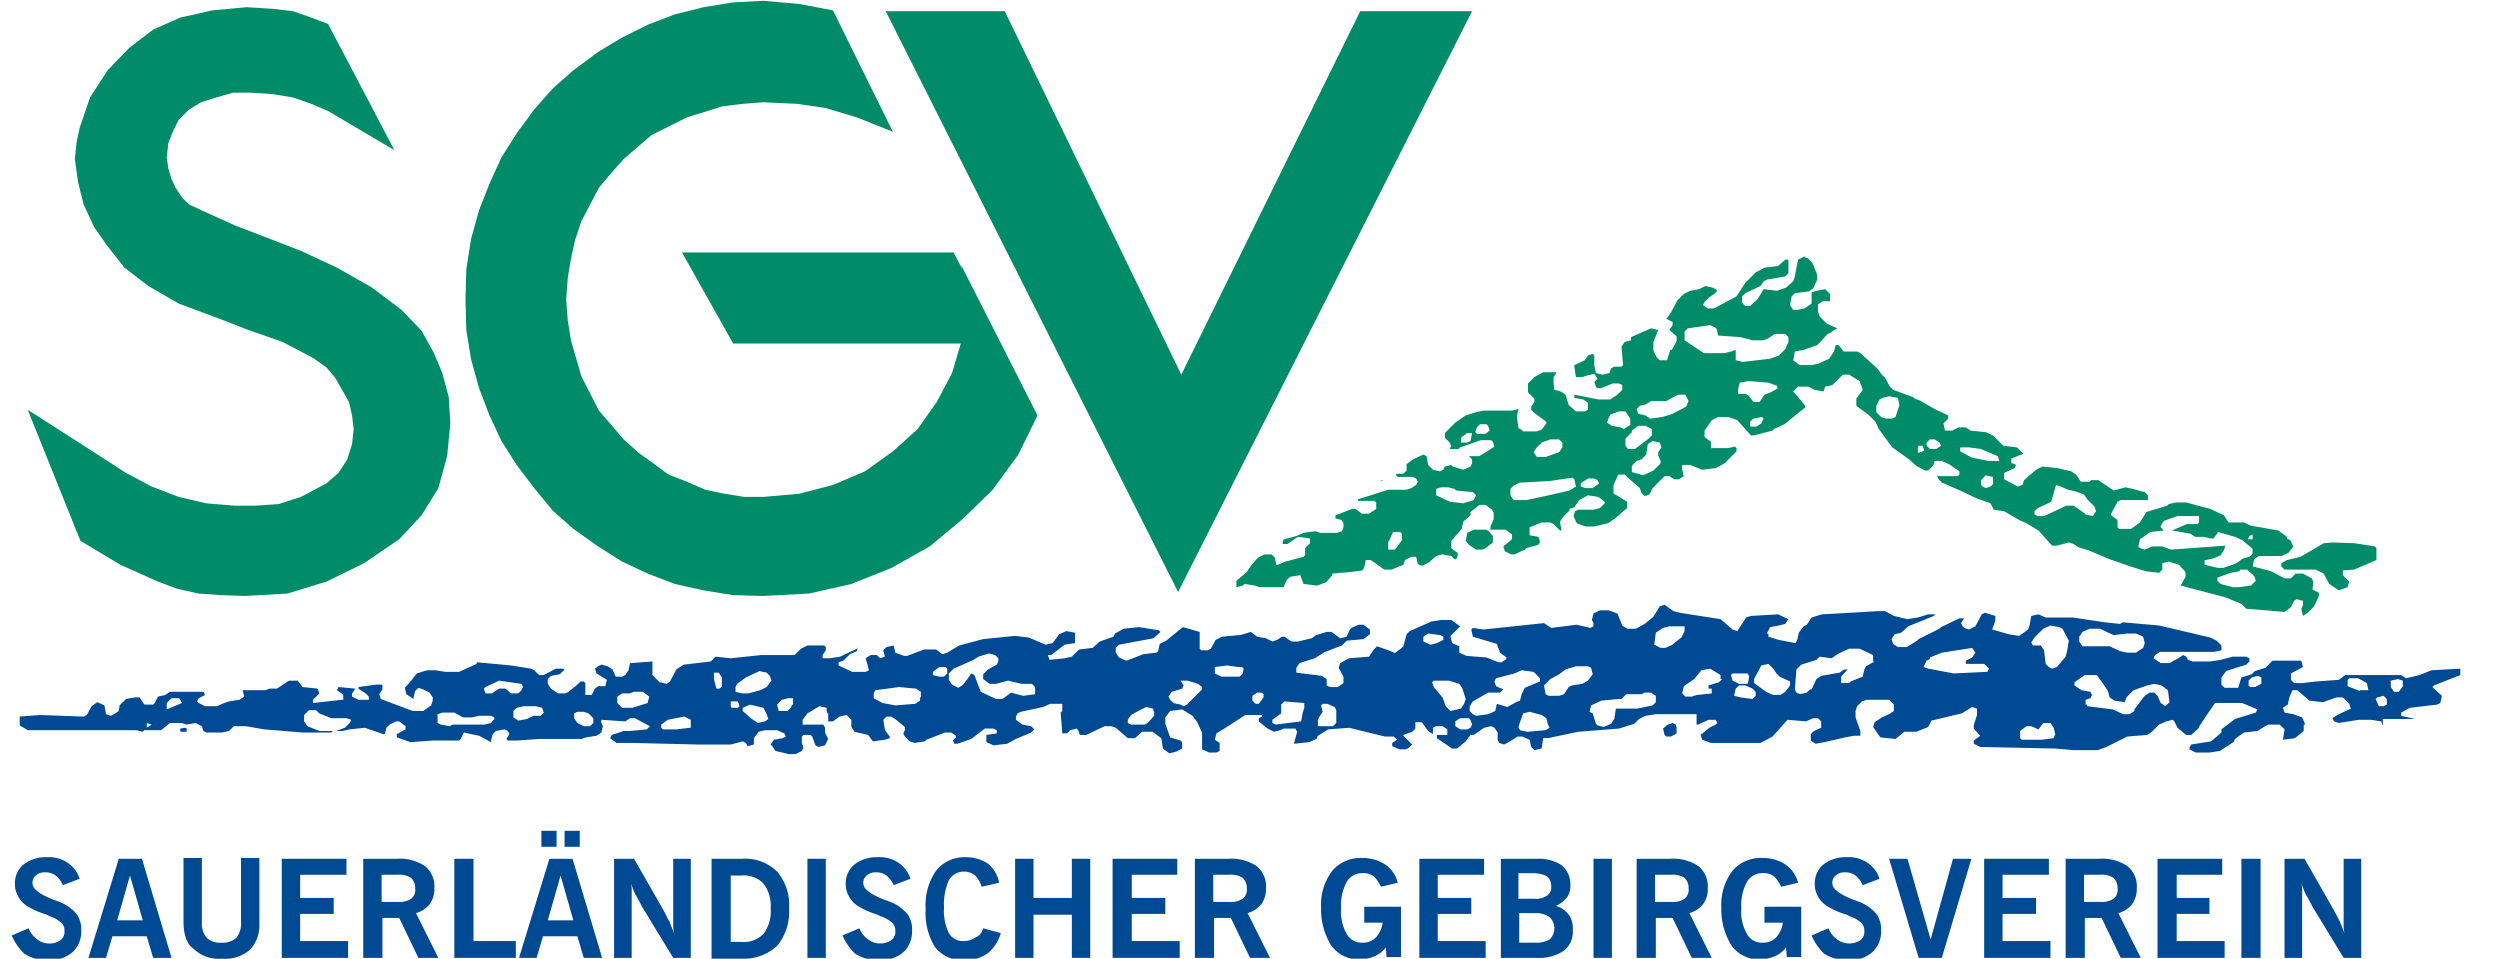 <?xml version="1.0"?>
<svg xmlns="http://www.w3.org/2000/svg" viewBox="0 0 310 120" width="133" height="51"><defs><style>.a,.b{fill:#008c68;}.a,.c{fill-rule:evenodd;}.c{fill:#004993;}</style></defs><polygon class="a" points="146 74.1 109.4 1.4 124.3 1.4 146.4 46.9 168.8 1.4 182.8 1.4 146 74.1"/><polygon class="a" points="2 51.3 8.1 55.2 14.3 59.2 17.5 60.9 20.9 62.2 24.3 63 27.9 63.3 30.5 63.3 33.4 63.1 36.2 62.2 39.4 60.5 40.9 59.2 42 57.5 42.6 55.6 42.8 53.7 42.6 52 42.2 50.3 40.5 47.3 39.4 46 37.7 44.8 33.9 42.8 29.6 41.3 26 39.9 20.9 38 17.1 35.8 14.1 33.5 11.9 30.7 10.3 28.4 9 25.6 8.3 22.8 7.9 19.9 8.1 17.9 8.5 16 9.8 12.2 12 8.8 14.7 6 17.7 3.7 21.1 2.2 25.1 1.3 29.4 0.9 32.6 1.1 35.2 1.4 37.5 2.2 39.6 3 47.9 18.8 43.5 16.2 39.6 13.9 37.5 13 35.2 12.2 32.8 11.8 30 11.6 27.7 11.6 25.6 12.2 23.7 12.8 22.2 13.7 20.9 15 20.2 16.4 19.6 17.9 19.4 19.7 19.6 21.1 20 22.4 20.5 23.5 21.3 24.7 22.2 25.6 23.7 26.3 27.9 28.2 36.2 31.4 40.7 33.5 45.1 36 48.8 38.8 51.3 41.4 52.8 44.1 53.9 46.7 54.7 49.7 54.9 53 54.5 57.1 53.4 61.1 51.3 64.5 48.5 67.5 44.1 70.5 39.4 72.8 34.5 74.3 29.2 74.6 26.2 74.5 23.4 74.3 20.7 73.7 18.3 72.8 13.6 70.7 8.6 67.7 2 51.3"/><polygon class="a" points="94.1 0.1 98.6 0.5 102.8 1.3 110.3 16.5 105.8 14.7 101.8 13.5 98.3 13 94.1 12.8 91.5 13 89 13.3 84.5 14.7 80.1 16.9 76.6 19.9 75.1 21.6 73.5 23.5 71.3 27.7 70.5 30.1 70 32.4 69.6 34.8 69.4 37.5 69.6 40.1 70 42.6 71.3 47.1 73.5 51.4 76.6 55 78.5 56.7 80.3 58 82.2 59.4 84.5 60.3 86.8 61.3 89.2 61.8 91.7 62.2 94.1 62.2 98.6 61.8 102.8 60.7 106.8 59 110.3 56.5 113.4 53.7 115.8 50.3 117.7 46.7 118.8 43 90.3 43 83.9 31.6 117.9 31.6 119 33.7 118.8 33.1 128.4 52 126 56.9 122.8 61.3 119 65 114.9 68.4 110.1 71.1 105.1 73.1 99.8 74.3 94.1 74.6 90.3 74.5 86.6 73.9 83 73.1 79.6 71.8 76.4 70.3 73.4 68.4 70.3 66.2 67.7 63.9 65.4 61.1 63.2 58.2 61.3 55.2 59.8 52 58.5 48.6 57.5 45 56.9 41.3 56.8 37.5 56.9 33.7 57.5 29.9 58.5 26.3 59.8 23 61.3 19.7 63.2 16.7 65.4 13.7 67.7 11.1 70.3 8.8 73.4 6.5 76.4 4.7 79.6 3.1 83 1.8 86.6 0.9 90.3 0.3 94.1 0.1"/><polygon class="b" points="171.5 60.1 171.3 60.3 171.7 60.1 171.5 60.1"/><polygon class="b" points="184.5 66.3 183 66.3 182.2 66.7 182 67.7 182.4 68.2 183.3 68.8 184.1 68.8 184.5 68.6 185.4 67.9 185.4 67.1 184.9 66.5 184.5 66.3"/><path class="b" d="M288.1,72.8l-.2-.4-1.1-.6h-.9l-.6.6h-.8l-1.7-.9-2.3-.6.2-.9.6-.4h2.8l.9-.4.6-.8-.4-.8-.4-.2v-.2l-1.1-.8-3.4-.6-.9-.4h-1.9l-.6-.9-1.7-.8-3-.8h-1.3l-.9.2-.2.2-2.6.8-.8,1.3-1.1.8h-1.5l-.2-.2v-.9l-.8-.6v-.2l.8-1.5.4-.2h3.4V62l-.4-.4-1.5-.4-.9-.2-1.5.4-1.9-1.3h-.9l-.2.2H259l-.6-.9-.6-.4-1.7-.4-1.9-.2-.8.4-1.5,1.3-.2.6-.6.2-1.7-.9v-.8l1.3-.6.2-.4-.4-.2h-.2v-.6l1.5-.6L251,56l-1.7-.2L248,54.5l-.9-.4-1.9-.2-.6-.4h-.9l-.8.4H242l-.2-.9.6-.6V52l-1.7-.8-1.9-1.1-.6-.2-.2-.2-2.5-.9-.4-.4-.6-1.1-.4-.4-.6-.8-2.1-1.9L231,44h-1.7l-.6-.8h-.4l-.2.8-.6.9-1.3.6-.9.2h-1.5l-.8-.6.2-1.1,1.1-.2,1.7-.6.4-.4.8-.9,1.3-.8-1.3-.6-.9-.9-.2-.6v-.9l.6-.4h.9v-.9l-.6-.6-1.1.2-.6.2V38l-.9.6-.9.2H223l-.4-.6.2-1.1.4-.4,1.5-.2h.2l.6-.4L226,35v-.6l-.6-1.5-.6-.6h-.2l-.2-.2-.8.4-.4,2.1-.2.6-.9.8-1.1.4-1.7-.2-.8,1.3-.9.8H217l-.4-.4v-.8l.4-.4,1.9-.9.4-.6.4-.2,2.3-.4.4-.4V32.5H222l-.9.8-1.7.2-1.1.6L217,35.4l-1.1,1.7-2.8,1.5h-.8l-.6-.4.2-.4.6-.6.6-.4.4-.4-.2-.2-.4-.2-.9-.2-.8.4-1.1.2-.8.4-.8.8-.8,1.5-.4.6-.2.2.8.4v.4l-.4.6.9.8v.6l-.6,1.1h-.2l-.4,1.3h-.9l-.4-.4-.4-.8V42.8l.6-1.5-.9-.2-2.5,1.1v.4l-.8.2-.4.6.2,2.3-.2.2h-.9l-.4.2-.2.6-.9.2-.8-.2-.2-.9V44.5l-.2-.2-.6.2-.4.6-1.3.6v.2l.2,1.3h.8l.6-.2.9-.2.4.6-.4.4.2.6.2.2h.4l1.5-.6h.8l.4.2v.6l-.6.6-.9.6h-1.5l-3-.6v.4l1.1.2.6.4v.9l-.4.2h-1.1l-.9-.8-.4-1.3-.6-.4-.8-.2L193,48v-.8l.4-.6h-1.7l-1.1.6-.8.8v1.1l.8.8v.4l-.4.6v.4l.4.4,1.5,1.1V53l-.6.8-.6.2h-1.7l-.2-.2-.4-.2-.2-1.5.2-.9-.8.2h-3.6l-.9.2L182,52l-1.3.9-1.3,1.3v.6l.6.6.2.4-.2.4h1.1l.2-.2,2.6-.9h1.3l.2.2.2.6-.6.4-1.3.8h-1.3l.4.4V58l-.2.4-.9.4-1.3-.4-.2-.2-.8.2-.2.4-.4.2-.9-.2-.6-.6-.2-1.1-.4-.2-1.3.6-.8.6v.8l-.4.4h-.9v.2l.2.2h1.9l.4.2.2.4-.2.4-.6.4-.6.2h-2.3l-2.5.8-1.3.4v.2h2.1l.2.2v.8l-.9.6H169l-.8-.6h-.4l-2.1.8v.4l.8.2.2.4v.6l-.2.4-.6.2h-2.1l-.6-.2-1.5.2-.9.4-1.5.4-.2.2v.4h.6l1.3-.9,1.5.2V68l-.6.6v.9l-.2.2-2.3.6-.9.4h-.2l-.2-.9-.4-.4h-.9l-.8.4-.8.9-.6.9-1.3,1.1v.8l.8-.2.2-.2,1.3.2.6.2h3l.4-.9.4-.4,1.3-.2.4,1.1,1.7.2,1.1-.4.8-.9v-.2l2.3-.2,1.5-.2.2-.4.2-.9h.6l.6.4,1.1.8h.9l1.5-.6.2-.6.8-.4h.6l.2.9.4.2h.2l.8-.4.9-.8.8-.2,1.1.2.4.4h.2l.2-.4v-.4l-.6-.4-.2-.2v-.9l1.3-1.5.2-.9.9-.8v-.4l1.1-.9h.8l.8.6.2.4V65l-.4.9v.4H187l.8.6v.6l-1.1.9.2.6.8.4h.4l1.3-.6.2-.2,1.5-.4.2-.4-.2-.6L190,67V66l1.5-.6h1.1l.4.2.8.8h.2l-.2-1.1.4-.6.8-.8v-.2l.6-.2.6-.9,1.1-.6,1.3.2.8.6V63l-.6.6-.8.2h-1.9l-.4.2-.2.6.4.9,1.1.4h1.1l1.7-.4.9-.6,1.5-1.3v-.8l-1.3-.8-.4-.2V60.7l.6-1.3h.8l.4.4,1.5,1.3.2.6.4.4.6-.2.4-.8,1.5-1.5h.6l.6.4h.6l.6-.4-.2-.8v-.6h1l1.5.6,1.7-.2,1.1-.6,1.5-1.5v-.4l-.2-.2-.9.2h-2.1v-.8l-.8-.6v-.8l.9-1.3.8-.4h1.3l1.1.4,1.7,1.9h.4l2.3-.6.2-.2,1.3-.6,2.6-2.1v-.2l-.9-1.1L223,49l.6-.6h1.3l.8.4,1.1.2.2-.6.9-.2,1.3-1.3h.8l1.3.8.4,1.1-.8,1.1v.9l1.5,1.1.9.9.4.9,1.7,2.3,2.1,1.5.9.8,1.1.6h.4l.6-.6.2-.6h.9l.9.4,1.3.9v.4l-.2.2H241l.2.4.4.4,2.5,1.1,1.9.9,1.7.6.4.8,1.3.2,1.9,1.1.9.4,1.5.9,1.7,1.9h.6l1.5-.4.6.2.6.4,1.3.4,2.6,1.1,2.6.9,1.9.6,1.7.2.4-.4v-.8l.8-.2,1.3.4.8.9v.6l-.6,1.1,5.7,1.5,1.9.8.6.6,2.5.2,2.3.2.8-.6.4-.8.3-.2.8.2v.6l-.2.4.2.9.6-.4.8-.8.6-1.3v-.4l-.8-.4ZM182.6,55.2l-.4.2h-.8v-.6l.8-.6h.6Zm1.9-.9h-1.1l-.2-.2.2-.6.4-.4h.8l.2.2.2.6ZM174.1,67.5l-.8,1.1-.2.2h-.8v-.9l.2-.4.4-.9h.9l.2.2v.7Zm8.9-4.9-1.3.4-1.7-.2-1.7-.8v-.8l.6-.2h.9l.8.2.2.2,2.1.2.4.4Zm7.9-6.6.6-.6,1.1-.4h1.1l.4.4V56l-.4.6-1.7.6h-1.1l-.4-.6Zm4.1,5.4-2.6.6-2.8.6H188l-.4-.6v-.8l.4-.4.8-.4h.4l3.4-.2,1.3-.2,1.5-.2.2.2.2.9Zm2.9-.3H197l-.6-.2v-.4l.9-.6h.8l.4.2.2.4Zm3.9-7.4-.4-.2-1.1-.2-.6-.4.2-.6.2-.4,1.1-.4h.8l.6.9v.8Zm.2,2.1v-.9l.8-.8v-.2l.8-.6h.9l.8.4v.8l-.4.4-1.7,1.3h-.9Zm4.4,1.9V58l-.9.9-1.3.6-.6-.2-.8-.2v-.8l.6-.6.6-.2.6-.6.2-1.3.6-.4.9.2.2.6-.4.6V57Zm3.2-6.8-1.7.9-1.3.4-1.5.2-.6-.4-.9-.2-.2-.6.4-.4.8-.2.6-.4h1.9l1.5-.8h.9l.2.4.2.4ZM219,53l-.6.4h-.8v-.6l.4-.4,1.1-.2.2.2Zm2.1-4.4-1.1.6-.6.2-.6.9H218l-.6-.8-.4-.2h-.9v-.6l.2-.8,1.1-.2,2.5.2,1.1.4v.3Zm1.3-5.8-.4.9-.8.8-1.1.4-3.4.4-.9-.2V43.8l-.6.2-.8.2h-2.6L210,43l-.6-.4V41.5l.4-.4,2.8-.4.8.4.2.9,2.8.2,1.5.4h1.3l.6-.2.9-.6H222l.4.4Zm13.4,9.4-.4.2h-.8l-.6-.2-.6-.6v-.8l.4-.8.4-.2.8-.2,1.1.2.2.9Zm3.4,4.3-.6.2v-.9h.6l.2.6Zm1.7-.3h-.8l-.4-.4v-.4l.4-.4h.6l.6.4.2.4Zm7.2,4.3-.4.4-.6.2-.4-.2-.2-.2v-.6l.6-.6.9.2v.8Zm-.6-2.8-2.1-.4-1.5-.8V56H245l1.5.2,2.1.9.2.6Zm13,6.9-.9-.2-.2-.2-1.3-.9h-.9l-2.8,1.3h-.8l-.4-.2V64l.4-.4.9-.4.8-.4.6-2.1.6.2.9.4.9.2,1.1.4.4.6.9.9.2.6Zm19.6,2.5.4-.2v.6h-.6Zm-9.8,1.7-1.1-.4h-1.3l-.9.4-.6-.2-.2-.2.2-.9,1.3-.9,1.7-.2L269,66v-.2l.4-.6,1.7-.6h2.7v.8l-.2.2h-1.3l-1.9.8,2.3.4.6.4h1.1l.8.2h.4l.6-.8,2.1.6.9.4,1.3,1.1v.6l-.4.4-.8.2-.8.6-1.7.6h-.6l-1.7-.4v-.6h.2l.9-.2.9-.4.4-.6.2-.6Zm10,4.5-1.5.2H278l-1.5-.4-.4-.4v-.4l1.7-.6,1.1-.2v-.2h.9l.9.8.2.6Z"/><polygon class="b" points="295.8 68.4 293.3 68 290.5 67.9 289.4 68 286.5 69.7 284.8 70.1 284.1 70.5 284.1 70.9 284.5 71.3 286.4 71.3 287.7 71.3 288.4 71.3 289.4 71.8 290.1 73.1 291.3 73.9 292.4 73.5 292.6 72.8 291.8 72 291.8 71.4 293.2 71.3 296 70.1 296 68.6 295.8 68.4"/><polygon class="c" points="21.1 91.2 21.1 91.6 21.5 91.6 21.9 91.6 21.9 91.2 21.7 91.1 21.1 91.2"/><polygon class="c" points="207.9 90.5 207.3 90.7 206.7 91.2 206.9 92 207.1 92.2 207.7 92.2 208.4 91.8 208.4 91.1 208.3 90.7 207.9 90.5"/><path class="c" d="M306.5,84.5v-.8l-3.6.2-1.5.6-1.7.4-.6-.4h-7l-.8.6-2.8.2-1.7.2h-1.1l-.4-.4v-.8l1.5-.8-.2-.8H283l-.9.9-1.3.4-.4.4-1.3.4-.4,1.3H277l-.4-.4v-.9l.6-.8.6-.2,1.9-.6.4-.4v-.4l-.4-.2H278l-1.5.4-1.3.2H273l-.6-.2-.2-.4-.4-.2-.6.4-1.1.6H269l-.9-.6.2-.4.6-.4h6.8l.9-.2v-.6l-.6-.6-.8-.4-6.4-1.5-4.5-.4-.4.2-1.9-.2-4-.6h-3.4l-.9-.4-.9.2-.2,1.1-.2.6-1.1.8-1.3-.2-2.1-.6.4-1.1v-.6l-1.3-.4-.4.2-.8,1.5-.8.4-.6-.2-.2-.2L244,78l.4-.6h-.6l-2.3,1.1-.2.2L238.7,80l-.2.2-1.3.8h-1.1l-.6-.4-.2-.6.4-.6.8-.2.9-.8,3.2-1.3.2-.2h-.9l-1.3.4-1.3.2-1.7-.4-1.1-.6h-.9l-3.4.2h0l-3.6.2-1.3.4-.6.9-.4.2-.6.8-.2.9-.2.4-2.1-.4-1.3-.4v-.4h-.2l.4-.8,1.1-.2.8-.2.4-.6-1.3-.6-3.4.2-.6.2L216,79l-.6-.2-1.5-1.3-2.6-.4-2.5-.4-.8-.2-1.1-.8-.6.2-.8,1.3-1.1.9-1.1.6h-1.1l-.6-.4-.6-1.5-1.1-.4h-1.1l-.8.4-.2.8.2.4v.4l-.4.2-1.7-.4-3.2.4-.9-.6-1.9.2-5.7.6-1.3-.2-.2.2.2.9,3,.9.4,1.1.8.6v.2l-.6.4h-.4l-1.5-.6-2.5-.2-.9-.4v-.8l-.9-.4-.2-.9.4-.4.2-.2.6-.6-1.1-.8H179l-1.3.2L175,79l-.4.4-.4,1.5-.2.2-.8.6H173l-.4-.2-1.7-.6-.4.4-.6.9-2.5.2-1.1.6-.2.6.6,1.1v.8l-.7.5h-1l-.4-.2V85l-.6-.4-3.2-.4v-.6l.4-.6,1.9-.6,1.3-.8,2.1-.8.6-.6,2.1-.2.8-.6v-.6l-.8-.6h-.6l-.9.4-.2.2-.4.9-.8.2-1.1-.8h-.6l-1.3.4-.6.4-1.7.4h-.8l-.9-.6H159l-.6.4-.6.2-.8-.4-1.1-.2-.8-.6-1.3.4h-.2l-2.1.2-.8.4-.6,1.1-.4.2h-.8l-.2-.2V79.1l-2.1-.6-2.1,1.7-.8.4-.2.9-.2.2-1.7.2-1.5.6-.6.2-.9-.4-.4-.6v-.6l.4-.4,4.3-.8.9-.8-.2-.2-2.5-.4-1.9.2-1.1.6-.2.4-1.7.6-.9.8-1.7.2-.9.9-.9.2-1.9.2-.2-.6h.4l1.7-1.3,1.3-.2V79.2L132,79l-.9.4-.8,1.1-.9.2-2.1-.9-1.7-.2-4,.4-3,.8-1.5.9-.6.2-.8-.6h-1.5l-2.1.8h-.4l-1.1-.4-.2-.9-.9.2-.4.4.2.8-.6.2-.4-.4h-.8l-.6.4.4,1.5-.4.2h-1.7l-1.7-.8v-.4l.6-.2.8-.8.9-.4v-.4h.2l-2.3,1.1-1.3.2h-.9V82l.4-.6V81l-.2-.2H99.6l-.8.4L98,82H93.8l-3.8.4-1.9-.2-.6.6-3.4.4-.9.6-.8,1.5-.4.3-.9-.2-.9-.9V82.8l-2.6.2h-.2l-.2.9-.4.6-.4.2h-.8l-.4-.9-.6-.4-.8-.2-.4.2-.4.3.2.6,1.3.8-.2.8h-.9l-.4.3-.4.8h-.8V85.5l-.2-.2h-.4l-.4.4-1.1.9-.4.2h-.9l-.9-.6-.4-.6V85l.4-.4,1.1-.2.6-.6-.2-.1h-.9l-1.5.8H66l-.6-.6-.4-.2-2.5-.4-4.3-.4v.2l-2.2,1H54.3L53,83.9H52l-1.3.4-.7.9-.8.9.2.8.9.6v-.2l.2-.8.4-.4.6.2.8.4.4.6v.4l-.2.6-1,.7H50.2l-4-1.5-.2-.6.4-.6v-.6h-.8l-2.2.3v.2l.9.6.4.4v.4H43.4l-.8-.4v-.4l.4-.6L40.9,86l-.2.4.6.4.2.2v.6h-.2l-3.6.4v-.4l.8-.8-.2-.6L36.4,86l-.6-.8H34.7l-.6.4-.9.6h-.9l-.6.2H28.9l.2.8-.6.4-1.3.2-.6.2-.9.4H24.2l-.8-.4-.2-.2.2-.4.8-.4-.2-.4H19.8l-.6.4-.9.2-.2.4-.2.4-.2.2H16.6l-.6-.9h-.6l-1.1.2-.8.8-.1.7-.6.4-.4.2-.6-.2-.2-1.1-.9-.4-.7.5-.6,1.1-.4.2-5.5-.2L1,89.7v1.1l1,.6H15.6l.8.2.2-.2h2.1l1.1-.9h1.5l.6.2,1.1-.2.8.4.2.6.4.2h1.9l.9-.2.6-.6h1.5l2.3.4,4.9.4H40l.2-.2H38.5L37,90.9l-.4-.6v-.8l.4-.4.2-.2h.9l.4.4,1.5.6h1.9l.6.2-.2.4-.6.6-1.1.4h.8l.9-.2,1.9-.2,2.3.8h.2l.2-.8.4-.4.8-.4h.4l.8.6v.4l-1.1.6v.4l1.7.6,2.8-.2H56l.2-.2.4-.8,1.9.4,1.5.8v-.2l.2-.8.4-.4,1.1-.2.4.2.2.4-.4.6.2.2h1.1l2.8-.2h5.3l.6-.2,1.3-.2.6-.4.2-.8-.2-.4v-.4l3,.2.6-.4H78l1.5.8.4.2-.2.2-.2.2-2.1.2h-.8l-1.5.5-.2.4.8.6h2.1l8.3.2H90l1.5-.4.4.2.2.4.8-.2v-.8l.6-.8.8-.2h1.5l.9.4.2.4-.4.2-1.1.2-.4.6.2.2.4.6,1.7.4h.8l.8-.4.2-.4-.2-.6v-.8l.2-.2h.9l.2.2.4,1.1.4.2.8-.2.4-.8-.4-.8v-.6l-.2-.4H99v-.6l.6-.8,1.5-.9.9.2V89l.2.4v.9h.6l.8-.6.9-.2.6.6V91l.4.6,1.7.4.6.8,1.5-.2.6-.2v-.2l-.6-.8-.2-1.3.4-.4h.6l.6.4,1.1.9v.4l-.2.4.2.4.6.6.6.2,1.3-.2.2-.2,2.3-.9h.8l.6.4v.2l-.4.4.2.4h.4l1.7-.6,1.7-1.3h1.1l.4.2v.4L122,92v.9l.9.4,1.7-.2,1.1-.6,1.9-.8.4-.4-.4-.4-1.1-.2-.8-.6v-.4l.2-.4.4-.2,2.8-.6.9-.4h1.5V89l-.2.2.2,2.6h.6l.4-.4.8-.2.2.2.2.6h.8l2.3-1.1h.8l.6.2,1.5,1.3h.9l.9-.8h1.3l1.1.8.2,1.3.8.6.8-.2.8-.4v-.8l-.2-.2-1.3-.4-.6-1.7v-.8l.6-.8,1.5-.2,1.3.8.6.8.6,1.3v2.1l.9.4h.9l.4-.2V93l-.6-.4.2-.8,1.3-.8,1.7-1.1.6-.4h2.1v.2l-.4.2v.4l1.1.9.8.4.8-.2.4-.2h1.5l.2.4-.4,1.5,1.9-.2.9-.4.2-.4,1.3-.8,2.6-.2,4.5,1.1H173l.4.4-.6.4v.4l.9.4h.8l.4-.2.4-.4-1.1-1.1V92l1.1-.4.4-.4v-.8h.8l.8,1.1.6.4v-.8l.4-.2h.8l.6.4V92h-1.3v.4l1.9,1.3h.6l1.1-.9.6-.8h.4l1.3-.9.9-.2.4.2.4.6v.9l.2.4.6.2.4-.2,1.3-.8h.6l.9.4.2.9.4.4.9-.2.2-1.3h.6l3.8-.8,5.1-.4,1.9-.6.6-.6.8-.4,1.3-.2h5.1v1.3h.2l1.3-.6h.9l.2.4-.2.2-.8.4-1.1.9.2.6,1.1.4h6.2l1.5-.8,1.7-1.9.2-.2,2.3.2.9-.4h.6l.4.4v.8l-.9.4-.4.4v.8l.6.4,1.1-.2,2.6-.6,1.1-.2h.8v-.6l-.6-1.7V89l.2-.6.6-.6.6-.2H235l.6.6V89l-.6.4-.9.4-.9.6-.2.6.9,1.3,1.9.2,1.1-.9h1.5l1.5-.6.4-.8,3.8-.9,1.3-.8.6.2v.8l-.4,1.3v.4l.8.9-.8.6v.4l.8.4,9.4.2,2.3.2h3l1.1-.4,2.6-1.3,2.5-.2.6-.4.9-.9.9-.4.8-.2.2.2.4.8,1.1.9h.6l.9-.8.2-.4.6-.9.4-.6.9-1.3h3.4l1.9.8-.2.4-2.6.8-1.7,1.3v.4l-1.3,1.1-2.5.4-.2.4v.2l.8.4h1.7l1.3-.2,1.7-1.1.2-.4,1.1-.8,1.7-.2,1.3-.8h1.5l.6.6-.2,1.3,1.5-.2,1.1-.9v-.8h.2l-.4-.9-1.1-.4-1.1-.2-.2-.6.6-.4.2-.9.4-.9h.6l1.5,1.3,1.7.2,1.7-.6h.8l.8.8.2.6-1.7.8-.6.4.2.4.6.2,2.5-.4h1.5l1.3.2.2.6V90h4l-1.7-.4v-.4l1.1-.6,3.4-.4.4-.2.2-.9L303,86l.2-.2ZM16.9,91.1v-.6l.6.2Zm2.5-2.3V88l.6-.6h.9l.2.2.2.4Zm40.9,1.3-.3.4-.8.2h-4l-.4.2-1.1-.2-.4-.2V89.4l.6-.2h1.5l1.1.6h1.1l.9-.2H60l.4.2v.3Zm1.5-3.9H61l-.9.6h-.8l-.2-.6.2-.2,1.7-.8,2.8.4.2.4-.2.4-.4.4h-.9Zm4.4,3.4h-.9l-.8.4-1.1.2-.6-.4V89l.4-.4.9-.2h1.5l.8.2.2.6Zm6.6.9-.4.4h-.8l-.8-.4-.4-.6v-.6l.4-.2h.8l.6.2.6.6ZM79.6,88l-1.9.6H76.4l-.6-.6v-.8l.6-.4h.9l.6-.2H79l.8.6Zm5.3,3.1-1.7.2H81.5l-.2-.2v-.4l.8-.6,2.1-.4.8.4v1ZM88.8,86l-.2.2h-.4L87.9,85v-.8h.6l.4.6V86Zm2.1,2.6h-.8l-.1-.2v-.6h.9l.2.6Zm3.4,1.7-.9.2-.9-.6-1-.9v-.4l.9-.4,1.7.4.4.8.2.6Zm.2-4.3-.8.4-1.5.4h-.8l-.8-.2V86l.2-.4,1.1-.8,1.7-.8.9.2.4.4.2.6Zm3.2,2.2-.2.4-.4.4H96l-.2-.8.6-.6.8-.2h.6v.8Zm16-.9v.4l-.6.4-2.5.2L109,88l-1.1-.6v-.6l.2-.4,3-.4,2.1.2.6.4v.7Zm3.4-3-.4.4h-.6l-.8-.2v-.4l.8-.6h.8l.2.2Zm11,2.4v.2l-1.5.2-1.5-.4-1.1.8h-.8l-1.9-.9-.8-2.1-.4-.2-.4.6-.6.8-.6.4-.8-.4-.4-.6v-.8l.6-.6,2.5-1.1.6-.4,1.3-.4.8.2.4.4v.4l-.2.4-1.1.6-.6.6V85l.8.6h.8l1.5-.4,1.7.4h1.3l.4.4ZM143,89v.6l-.8.9-.4.2h-1.7l-.4-.2v-.4l.4-.6,1.1-.6.8-.4.9.2V89Zm6-2.7-1.9,1.9-.4.2-.4-.2-.9-.2-.4-.4-.2-.4.4-.6,1.3-.4.2-.4-.4-.6h.9l1.3.4.5.4Zm5.1-2-.4.4h-2.3l-.8-.4v-.8l1.5-.2,1.5.2h.4l.2.2Zm2.6,3-.6.8h-.4l-.4-.4v-.6l.6-.4h.6l.2.2v.4Zm5.1,1.3-.2.6-.2,1.1-3.2.4-.4-.2v-.4l1.1-.8V88.2l.4-.4,2.5.2v.6Zm4,1.9-.4.4h-1.9v-.8l.2-.4.4-.6-.2-.8.2-.2h.6l.9.4.2.4Zm10.9-10.2v-.6l.6-.4,1.5.2.4.2v.4l-.8.4-.8.2Zm3.4,8.7-.2-.2-.4-.4-.4-1.1L178,86l-.2-.6.2-.2h1.9l1.3.4.4.6.4,1.3-.2.6-.4.6Zm2.5,2.1-.4.2h-.9l-.6-.4v-.6l.6-.4h1.1l.2.2.2.6Zm5.7-3.2-1.1.6-1.3-.4-.2.9-.9.4-1.5.2-.4-.2-.4-.4v-.6l.4-.6,1.9-1.1h1.5l.4-.4-.9-.4-.2-.6.2-.4,2.3-.6.9-.4,1.5.2.8.8v.4l-1.9.8-.4.8-.2.8Zm3.7,3.5-2.3.2-.9-.2-.2-.4.2-.6.4-1.1.8-.2,1.5.4.6.4.2.8.2.4Zm4.6-5.8-1.3.2-.4.2-.6.9-.6.2h-1.3l-.4-.2-.2-1.1.8-.8,1.1-.6.8-.6,1.3-.4h1.5l.4.2.2.8-.6.8Zm9.2,2.3-.4.4-1.9.4h-2.7l-.2,1.3-.4.6-.9.4-.8-.2-.2-.2-.4-1.3-.4-.2.2-.8,1.3-.6,2.1-.2h.4l.6-.6H204l.4-.2h.8l.6.4v.8Zm2.3-7.4-.2.2-.9.4h-.6l-.8-.4.2-1.5.9-.6.8-.2h1.9V79l-.4.8Zm6,4.5-.4.4-1.3.4v.4h.4v.6l-1.9.2-.6.2h-.8l-.4-.4.2-.9,1.3-.9.9-1.1,1.1-.2,1.3.8V85Zm1.1-.5.2-.2h1.9l.2.4-.2.9h-1.1l-.8-.4Zm3.1,2.6-.4.4-1.5-.2-.8-.2.2-.9.4-.4h.8l.9.4.4.4v.5Zm4.3-1.3-.6.8-.6.4h-.9l-.9-.4-1.5-1.1V85l.9-1.7.9-.2.6.6.4.6.4.4,1.3.6v.5Zm10.6-3-1.1.6-.2.4-.2.9-1.5.6-.2.2h-1v-.8l.8-.9h-.4l-.6.4-2.3.4-.6.4-.6,1.3h-.2l-.4.4-.9.2-.4-.2-.2-.4.2-2.5.6-.6,1.9-.6.4-.4,1.5.2.9-.6,1.3-.6h1.3l1.7.8v.8Zm14.1,1.3-4.2.2-3.2-.6-.6-.2.4-.8.4-.2v-.2l1.5-.6,3.8-.6.4.6-.4.6-.8.4v.4h2.3l.6.6Zm8.3,8.3-1.5.2h-2.5l-.2-.2v-.9l.8-.6h.6l.9.4.6-.8h.9l.4.6.2.8Zm1.7-11-.2.8L256,83.5l-.6.2-.4-.2-.4-.4-.2-1.7-.4-.6h-1l-.2-.4.4-.6,1.1-1.1.9-.4,1.1.2.4.2.8,1.5Zm1.5-1.7.4-.6.9-.4h1.3l1.7.8,1.7-.2h1.1l.9.4.2.8-.2.6-.9.6h-1.1l-.9-.2-1.3-.6h-3.4l-.4-.6v-.6Zm10.8,8.7L269,88l-.4-.9-.4-.4h-.6l-.6.4-1.3,1.7V89l-.6.4h-.8l-1.3-.6-3.2-.4v-.2h-.2v-.6l.6-.2.2-.4-.2-.4-1.1-.2-.9-.6v-.4l1.3-.9H261l.8,1.1.6.9.2.8.6.4,1.3.2.2-.6.9-.9,1.7-.6.9-.2.9.2.8.6.2,1.5Zm12-2.8-.8.4h-.6l-.2-.2v-.6l.4-.4.8-.2.4.2v.8Zm12.3.9-1.5-.6v-.8l.2-.2h1.1l1.1.6.2.9h-1.1Zm3.4,1.7-.4.2h-.6l-.4-.9.2-.2.8-.2.4.4Zm2.1-2.4-.6.8h-.6l-.4-.6v-.8l.9-.2.6.2v.6Z"/><path class="c" d="M0,117.1l2.1-.9a3.27,3.27,0,0,0,1.1,1.4,2.39,2.39,0,0,0,1.4.5,2.41,2.41,0,0,0,1.5-.4,1.35,1.35,0,0,0,.5-1.2,1.28,1.28,0,0,0-.4-1,4.29,4.29,0,0,0-1.4-.8c-.1,0-.2-.1-.4-.2a10.34,10.34,0,0,1-2.5-1.1,3.18,3.18,0,0,1-1.1-1.2,2.93,2.93,0,0,1-.4-1.6,3,3,0,0,1,1.1-2.4,4.56,4.56,0,0,1,2.9-.9A4.21,4.21,0,0,1,7,108a3.82,3.82,0,0,1,1.5,2l-2.1.8a3.09,3.09,0,0,0-.9-1.2,2,2,0,0,0-1.3-.4,1.59,1.59,0,0,0-1.2.4,1.16,1.16,0,0,0-.4,1q0,.9,2.1,1.8c.4.2.8.3,1,.4a5.23,5.23,0,0,1,2.4,1.6,3.28,3.28,0,0,1,.6,2.1,3.53,3.53,0,0,1-1.1,2.7,4.45,4.45,0,0,1-3.1,1,5.47,5.47,0,0,1-2.9-.8A6.72,6.72,0,0,1,0,117.1Z"/><path class="c" d="M13.2,115.2h3.2l-1.6-5.6-1.6,5.6Zm-3.6,4.7,3.8-12.4h2.9L20,119.9H17.7l-.8-2.7H12.6l-.8,2.7Z"/><path class="c" d="M21.5,115.3v-7.9h2.3v8a2.81,2.81,0,0,0,.6,2,2.44,2.44,0,0,0,1.8.6,2.55,2.55,0,0,0,1.9-.6,2.81,2.81,0,0,0,.6-2v-8H31v8.2a4.46,4.46,0,0,1-1.2,3.3,4.76,4.76,0,0,1-3.5,1.1,4.49,4.49,0,0,1-3.5-1.2c-.9-.6-1.3-1.8-1.3-3.5Z"/><polygon class="c" points="33.8 119.9 33.8 107.5 41.9 107.5 41.9 109.5 36.1 109.5 36.1 112.4 40.3 112.4 40.3 114.4 36.1 114.4 36.1 117.8 42.1 117.8 42.1 119.9 33.8 119.9"/><path class="c" d="M46.3,112.9h2a2.67,2.67,0,0,0,1.7-.4,1.43,1.43,0,0,0,.5-1.3,1.73,1.73,0,0,0-.5-1.3,2.67,2.67,0,0,0-1.7-.4h-2v3.4Zm-2.3,7V107.5h4.2a5.64,5.64,0,0,1,3.5.9,3.23,3.23,0,0,1,1.2,2.8,3.17,3.17,0,0,1-.6,2,3.37,3.37,0,0,1-1.7,1.1l2.8,5.6H50.9l-2.4-5H46.4v5Z"/><polygon class="c" points="55.4 119.9 55.4 107.5 57.8 107.5 57.8 117.8 63.1 117.8 63.1 119.9 55.4 119.9"/><path class="c" d="M67.1,115.2h3.2l-1.6-5.6-1.6,5.6Zm-3.6,4.7,3.8-12.4h2.9l3.7,12.4H71.6l-.8-2.7H66.5l-.8,2.7ZM69.2,106v-2h1.9v2Zm-2.9,0v-2h1.9v2Z"/><path class="c" d="M75.4,119.9V107.5h2.5l3.6,6.3c.3.5.5,1,.8,1.5l.6,1.5a4.87,4.87,0,0,1-.1-1.2v-8.1H85v12.4H82.8l-3.9-6.4c-.2-.4-.4-.8-.7-1.3s-.5-1.1-.7-1.7a3.75,3.75,0,0,1,.1,1.1v8.3Z"/><path class="c" d="M90,117.9h1.3a3.43,3.43,0,0,0,2.8-1,4.71,4.71,0,0,0,.9-3.2,4.59,4.59,0,0,0-.9-3.1,3.43,3.43,0,0,0-2.8-1H90v8.3Zm-2.4,2V107.5h3.8a5.67,5.67,0,0,1,4.4,1.6,6.37,6.37,0,0,1,1.5,4.6,6.63,6.63,0,0,1-1.5,4.7,6.06,6.06,0,0,1-4.4,1.6H87.6Z"/><polygon class="c" points="99.6 119.9 99.6 107.5 101.9 107.5 101.9 119.9 99.6 119.9"/><path class="c" d="M104,117.1l2.1-.9a3.27,3.27,0,0,0,1.1,1.4,2.56,2.56,0,0,0,2.9.1,1.35,1.35,0,0,0,.5-1.2,1.28,1.28,0,0,0-.4-1,4.29,4.29,0,0,0-1.4-.8c-.1,0-.2-.1-.4-.2a10.34,10.34,0,0,1-2.5-1.1,3.18,3.18,0,0,1-1.1-1.2,2.93,2.93,0,0,1-.4-1.6,3,3,0,0,1,1.1-2.4,4.56,4.56,0,0,1,2.9-.9,4.21,4.21,0,0,1,2.6.7,3.82,3.82,0,0,1,1.5,2l-2.1.8a3.09,3.09,0,0,0-.9-1.2,2,2,0,0,0-1.3-.4,1.59,1.59,0,0,0-1.2.4,1.16,1.16,0,0,0-.4,1q0,.9,2.1,1.8c.4.2.8.3,1,.4a5.23,5.23,0,0,1,2.4,1.6,3.28,3.28,0,0,1,.6,2.1,3.53,3.53,0,0,1-1.1,2.7,4.45,4.45,0,0,1-3.1,1,5.47,5.47,0,0,1-2.9-.8,6.72,6.72,0,0,1-1.6-2.3Z"/><path class="c" d="M121.6,116.2l2.2.6a4.94,4.94,0,0,1-1.6,2.5,4.76,4.76,0,0,1-2.9.9,4.44,4.44,0,0,1-3.7-1.6,8.1,8.1,0,0,1-1.2-4.8,7.61,7.61,0,0,1,1.3-4.8,4.52,4.52,0,0,1,3.7-1.7,5.12,5.12,0,0,1,2.8.8,4.18,4.18,0,0,1,1.4,2.4l-2.2.5a3.22,3.22,0,0,0-.8-1.4,2.17,2.17,0,0,0-1.4-.5,2.14,2.14,0,0,0-1.9,1.1,7.38,7.38,0,0,0-.6,3.4,6.47,6.47,0,0,0,.6,3.2,2.06,2.06,0,0,0,1.9,1,2.46,2.46,0,0,0,1.5-.5c.4-.1.7-.5.9-1.1Z"/><polygon class="c" points="125.6 119.9 125.6 107.5 127.9 107.5 127.9 112.4 132.7 112.4 132.7 107.5 135 107.5 135 119.9 132.7 119.9 132.7 114.5 127.9 114.5 127.9 119.9 125.6 119.9"/><polygon class="c" points="137.8 119.9 137.8 107.5 145.9 107.5 145.9 109.5 140.2 109.5 140.2 112.4 144.4 112.4 144.4 114.4 140.2 114.4 140.2 117.8 146.2 117.8 146.2 119.9 137.8 119.9"/><path class="c" d="M150.4,112.9h2a2.67,2.67,0,0,0,1.7-.4,1.43,1.43,0,0,0,.5-1.3,1.73,1.73,0,0,0-.5-1.3,2.67,2.67,0,0,0-1.7-.4h-2v3.4Zm-2.3,7V107.5h4.2a5.64,5.64,0,0,1,3.5.9,3.23,3.23,0,0,1,1.2,2.8,3.17,3.17,0,0,1-.6,2,3.37,3.37,0,0,1-1.7,1.1l2.8,5.6H155l-2.4-5h-2.1v5Z"/><path class="c" d="M172.1,119.9l-.1-1.3a3.6,3.6,0,0,1-1.4,1.1,5.33,5.33,0,0,1-1.9.4,4.27,4.27,0,0,1-3.5-1.7,8.53,8.53,0,0,1-1.3-4.8,7,7,0,0,1,1.4-4.6,4.64,4.64,0,0,1,3.8-1.6,5.12,5.12,0,0,1,2.8.8,3.89,3.89,0,0,1,1.6,2.3l-2.1.5a4.85,4.85,0,0,0-.9-1.3,2.12,2.12,0,0,0-1.4-.4,2.19,2.19,0,0,0-2,1.1,6.23,6.23,0,0,0-.7,3.3,5.63,5.63,0,0,0,.7,3.2,2.11,2.11,0,0,0,2,1.1,2.19,2.19,0,0,0,1.7-.7,3.33,3.33,0,0,0,.8-1.8h-2.3v-2h4.6v6.3h-1.8Z"/><polygon class="c" points="176.2 119.9 176.2 107.5 184.3 107.5 184.3 109.5 178.5 109.5 178.5 112.4 182.7 112.4 182.7 114.4 178.5 114.4 178.5 117.8 184.5 117.8 184.5 119.9 176.2 119.9"/><path class="c" d="M188.7,112.5h1.9a2.36,2.36,0,0,0,1.6-.4,1.25,1.25,0,0,0,.5-1.2,1.66,1.66,0,0,0-.5-1.2,4,4,0,0,0-1.8-.4h-1.8v3.2Zm0,5.5h1.9a3.36,3.36,0,0,0,1.9-.4,1.93,1.93,0,0,0,0-2.8,3,3,0,0,0-1.8-.5h-2V118Zm-2.3,1.9V107.5h4.5a5.22,5.22,0,0,1,3.1.8,3.1,3.1,0,0,1,1.1,2.5,2.41,2.41,0,0,1-.4,1.5,4,4,0,0,1-1.4,1.1,3.09,3.09,0,0,1,1.6,1.1,2.85,2.85,0,0,1,.5,1.9,3,3,0,0,1-1.1,2.6,5.64,5.64,0,0,1-3.5.9Z"/><polygon class="c" points="198 119.9 198 107.5 200.3 107.5 200.3 119.9 198 119.9"/><path class="c" d="M205.7,112.9h2a2.67,2.67,0,0,0,1.7-.4,1.43,1.43,0,0,0,.5-1.3,1.73,1.73,0,0,0-.5-1.3,2.67,2.67,0,0,0-1.7-.4h-2v3.4Zm-2.3,7V107.5h4.2a5.64,5.64,0,0,1,3.5.9,3.23,3.23,0,0,1,1.2,2.8,3.17,3.17,0,0,1-.6,2,3.37,3.37,0,0,1-1.7,1.1l2.8,5.6h-2.5l-2.4-5h-2.1v5Z"/><path class="c" d="M222.2,119.9l-.1-1.3a3.6,3.6,0,0,1-1.4,1.1,5.33,5.33,0,0,1-1.9.4,4.27,4.27,0,0,1-3.5-1.7,8.53,8.53,0,0,1-1.3-4.8,7,7,0,0,1,1.4-4.6,4.64,4.64,0,0,1,3.8-1.6,5.12,5.12,0,0,1,2.8.8,3.89,3.89,0,0,1,1.6,2.3l-2.1.5a4.85,4.85,0,0,0-.9-1.3,2.12,2.12,0,0,0-1.4-.4,2.19,2.19,0,0,0-2,1.1,6.23,6.23,0,0,0-.7,3.3,5.63,5.63,0,0,0,.7,3.2,2.11,2.11,0,0,0,2,1.1,2.19,2.19,0,0,0,1.7-.7,3.33,3.33,0,0,0,.8-1.8h-2.3v-2H224v6.3h-1.8Z"/><path class="c" d="M225.3,117.1l2.1-.9a3.27,3.27,0,0,0,1.1,1.4,2.56,2.56,0,0,0,2.9.1,1.35,1.35,0,0,0,.5-1.2,1.28,1.28,0,0,0-.4-1,4.29,4.29,0,0,0-1.4-.8c-.1,0-.2-.1-.4-.2a10.34,10.34,0,0,1-2.5-1.1,3.18,3.18,0,0,1-1.1-1.2,2.93,2.93,0,0,1-.4-1.6,3,3,0,0,1,1.1-2.4,4.56,4.56,0,0,1,2.9-.9,4.21,4.21,0,0,1,2.6.7,3.82,3.82,0,0,1,1.5,2l-2.1.8a3.09,3.09,0,0,0-.9-1.2,2,2,0,0,0-1.3-.4,1.59,1.59,0,0,0-1.2.4,1.16,1.16,0,0,0-.4,1q0,.9,2.1,1.8c.4.2.8.3,1,.4a5.23,5.23,0,0,1,2.4,1.6,3.28,3.28,0,0,1,.6,2.1,3.53,3.53,0,0,1-1.1,2.7,4.45,4.45,0,0,1-3.1,1,5.47,5.47,0,0,1-2.9-.8,6.72,6.72,0,0,1-1.6-2.3Z"/><polygon class="c" points="238.7 119.9 235 107.5 237.3 107.5 240.2 117.6 243 107.5 245.3 107.5 241.6 119.9 238.7 119.9"/><polygon class="c" points="246.9 119.9 246.9 107.5 255 107.5 255 109.5 249.2 109.5 249.2 112.4 253.4 112.4 253.4 114.4 249.2 114.4 249.2 117.8 255.2 117.8 255.2 119.9 246.9 119.9"/><path class="c" d="M259.4,112.9h2a2.67,2.67,0,0,0,1.7-.4,1.43,1.43,0,0,0,.5-1.3,1.73,1.73,0,0,0-.5-1.3,2.67,2.67,0,0,0-1.7-.4h-2v3.4Zm-2.3,7V107.5h4.2a5.64,5.64,0,0,1,3.5.9,3.23,3.23,0,0,1,1.2,2.8,3.17,3.17,0,0,1-.6,2,3.37,3.37,0,0,1-1.7,1.1l2.8,5.6H264l-2.4-5h-2.1v5Z"/><polygon class="c" points="268.6 119.9 268.6 107.5 276.7 107.5 276.7 109.5 271 109.5 271 112.4 275.1 112.4 275.1 114.4 271 114.4 271 117.8 277 117.8 277 119.9 268.6 119.9"/><polygon class="c" points="279.1 119.9 279.1 107.5 281.5 107.5 281.5 119.9 279.1 119.9"/><path class="c" d="M284.5,119.9V107.5H287l3.6,6.3c.3.5.5,1,.8,1.5l.6,1.5a4.87,4.87,0,0,1-.1-1.2v-8.1h2.2v12.4h-2.2l-3.9-6.4c-.2-.4-.4-.8-.7-1.3s-.5-1.1-.7-1.7a3.75,3.75,0,0,1,.1,1.1v8.3Z"/></svg>
